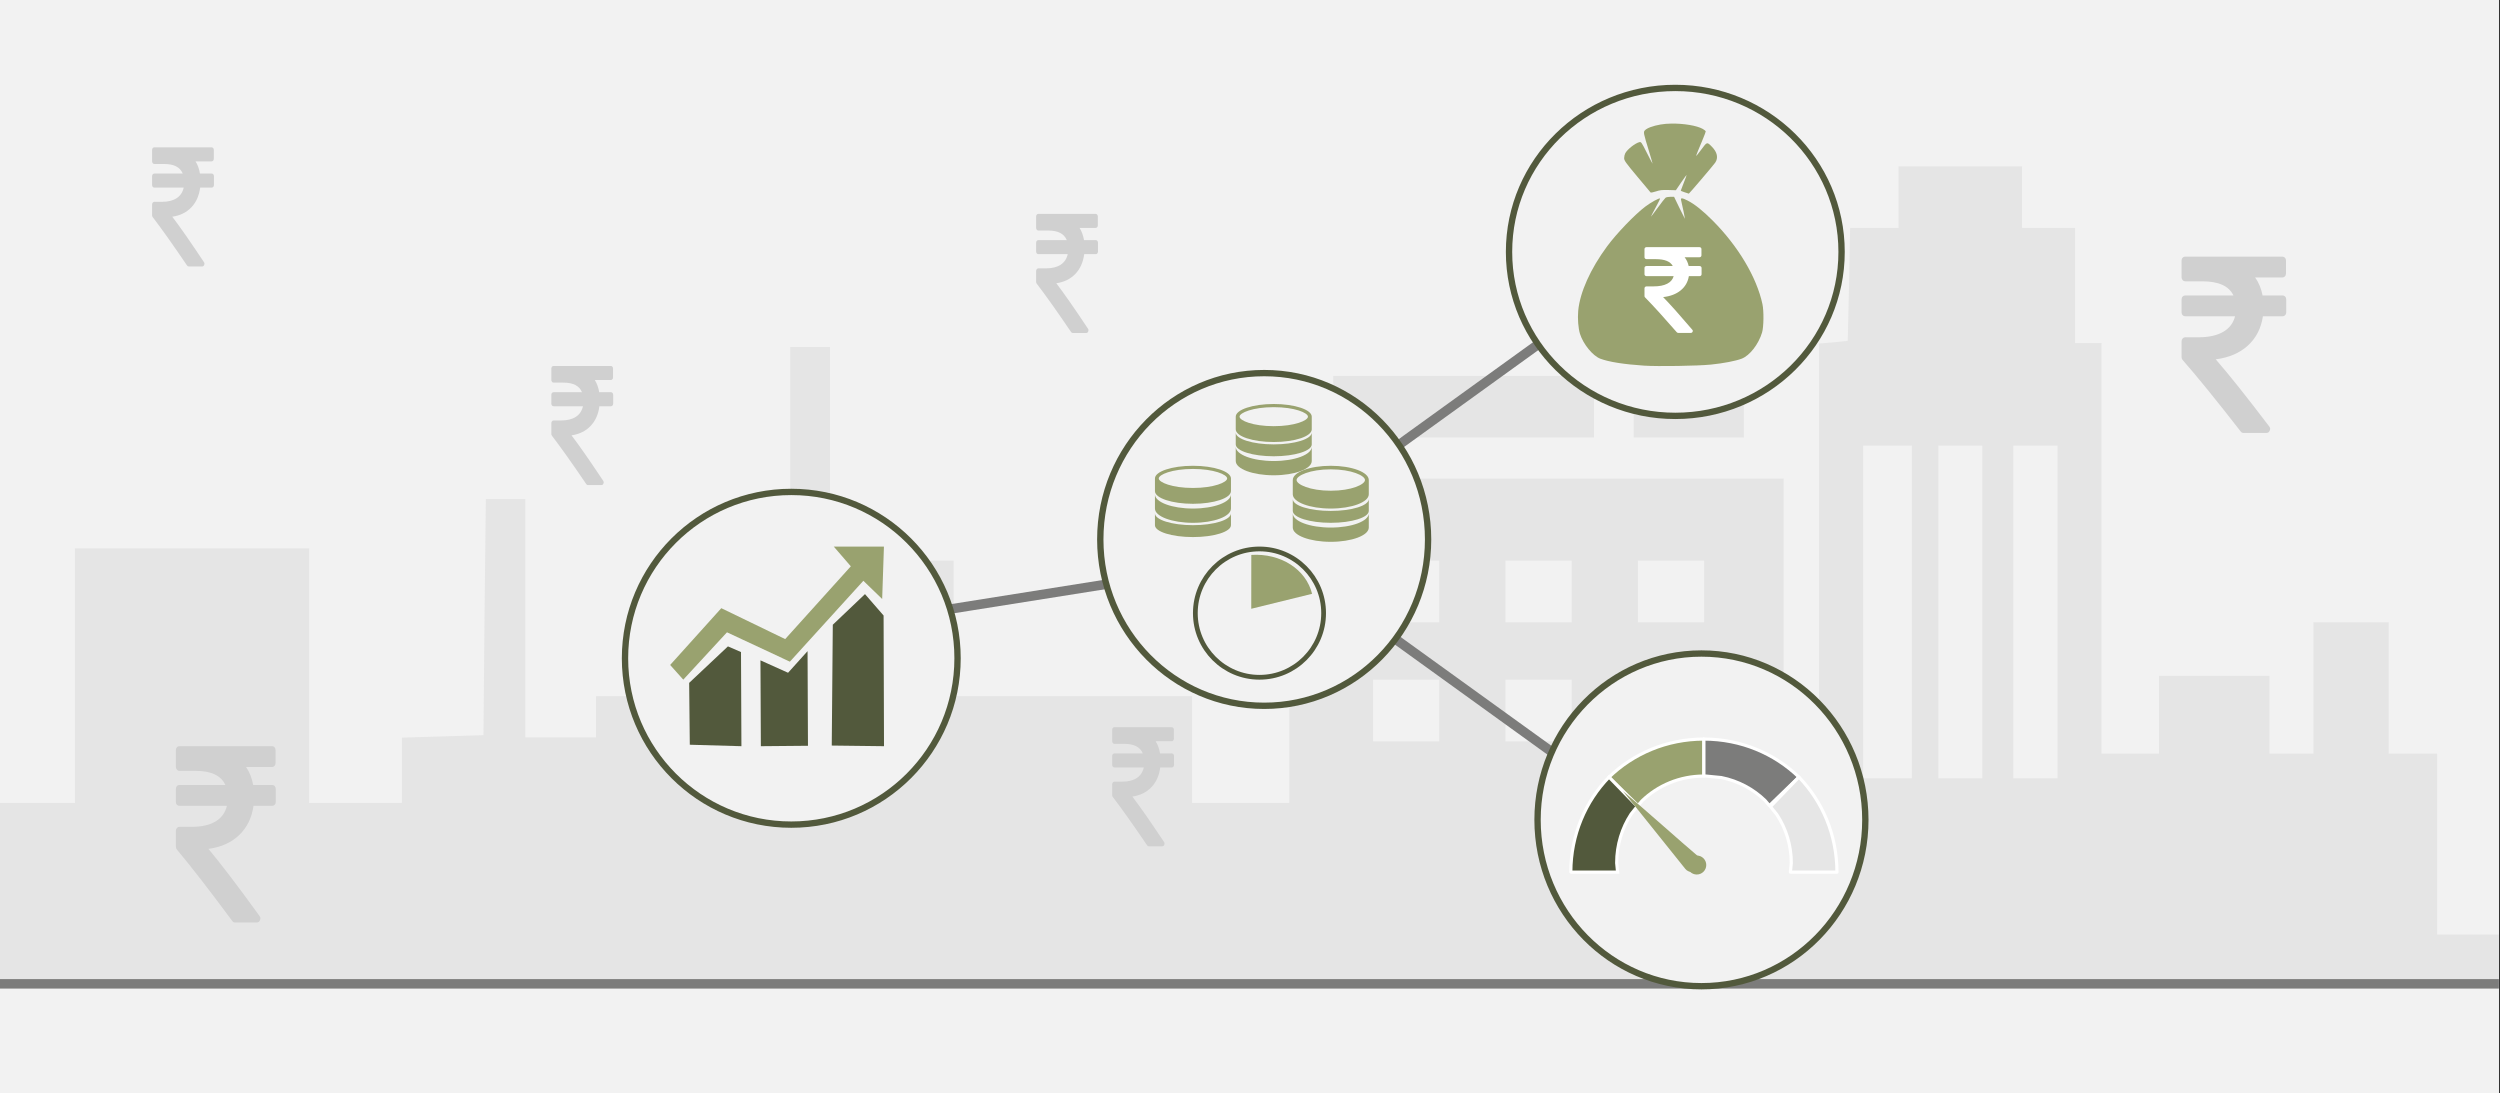 <svg width="526" height="230" xmlns="http://www.w3.org/2000/svg" xmlns:xlink="http://www.w3.org/1999/xlink" overflow="hidden"><rect width="100%" height="100%" fill="#333333" stroke="none"/><defs><clipPath id="clip0"><path d="M0 0 526 0 526 230 0 230Z" fill-rule="evenodd" clip-rule="evenodd"/></clipPath></defs><g clip-path="url(#clip0)"><rect x="0" y="0" width="525.239" height="230" fill="#FFFFFF" transform="scale(1.001 1)"/><rect x="0" y="0" width="525.239" height="230" fill="#F2F2F2" transform="scale(1.001 1)"/><path d="M0 152.97 0 133.939 7.907 133.939 15.758 133.939 15.758 107.182 15.758 80.374 40.369 80.374 64.98 80.374 64.98 107.182 64.98 133.939 74.724 133.939 84.468 133.939 84.468 127.094 84.468 120.198 93.043 119.939 101.618 119.679 101.841 94.841 102.119 70.003 106.295 70.003 110.415 70.003 110.415 95.049 110.415 120.146 117.877 120.146 125.282 120.146 125.282 115.79 125.282 111.486 137.81 111.486 150.339 111.486 150.339 97.226 150.339 82.967 158.245 82.967 166.096 82.967 166.096 60.514 166.096 38.009 170.272 38.009 174.449 38.009 174.449 60.514 174.449 82.967 187.478 82.967 200.452 82.967 200.452 97.226 200.452 111.486 225.508 111.486 250.564 111.486 250.564 122.739 250.564 133.939 260.754 133.939 270.999 133.939 270.999 99.819 270.999 65.699 322.95 65.699 374.9 65.699 374.9 96.812 374.9 127.924 378.631 127.924 382.361 127.924 382.361 82.604 382.361 37.283 385.368 37.024 388.375 36.713 388.653 24.838 388.876 12.963 393.943 12.963 399.066 12.963 399.066 6.482 399.066 0 412.039 0 425.013 0 425.013 6.482 425.013 12.963 430.581 12.963 436.149 12.963 436.149 25.046 436.149 37.179 438.933 37.179 441.717 37.179 441.717 80.374 441.717 123.568 447.787 123.568 453.8 123.568 453.8 115.375 453.8 107.182 465.382 107.182 477.019 107.182 477.019 115.375 477.019 123.568 481.641 123.568 486.262 123.568 486.262 109.775 486.262 95.93 494.169 95.93 502.076 95.93 502.076 109.775 502.076 123.568 507.142 123.568 512.265 123.568 512.265 142.599 512.265 161.629 518.78 161.629 525.239 161.629 525.239 166.815 525.239 172 262.647 172 0 172 0 152.97ZM401.85 93.752 401.85 58.751 396.727 58.751 391.604 58.751 391.604 93.752 391.604 128.754 396.727 128.754 401.85 128.754 401.85 93.752ZM416.661 93.752 416.661 58.751 412.039 58.751 407.418 58.751 407.418 93.752 407.418 128.754 412.039 128.754 416.661 128.754 416.661 93.752ZM432.474 93.752 432.474 58.751 427.797 58.751 423.176 58.751 423.176 93.752 423.176 128.754 427.797 128.754 432.474 128.754 432.474 93.752ZM302.515 114.494 302.515 108.012 295.555 108.012 288.595 108.012 288.595 114.494 288.595 120.976 295.555 120.976 302.515 120.976 302.515 114.494ZM330.355 114.494 330.355 108.012 323.395 108.012 316.435 108.012 316.435 114.494 316.435 120.976 323.395 120.976 330.355 120.976 330.355 114.494ZM358.196 114.494 358.196 108.012 351.236 108.012 344.276 108.012 344.276 114.494 344.276 120.976 351.236 120.976 358.196 120.976 358.196 114.494ZM302.515 89.448 302.515 82.967 295.555 82.967 288.595 82.967 288.595 89.448 288.595 95.93 295.555 95.93 302.515 95.93 302.515 89.448ZM330.355 89.448 330.355 82.967 323.395 82.967 316.435 82.967 316.435 89.448 316.435 95.93 323.395 95.93 330.355 95.93 330.355 89.448ZM358.196 89.448 358.196 82.967 351.236 82.967 344.276 82.967 344.276 89.448 344.276 95.93 351.236 95.93 358.196 95.93 358.196 89.448ZM280.242 50.558 280.242 44.076 307.637 44.076 335.033 44.076 335.033 50.558 335.033 57.039 307.637 57.039 280.242 57.039 280.242 50.558ZM343.385 41.069 343.385 25.046 354.966 25.046 366.548 25.046 366.548 41.069 366.548 57.039 354.966 57.039 343.385 57.039 343.385 41.069Z" fill="#E5E5E5" fill-rule="evenodd" transform="matrix(1.001 0 -0 1 0 35)"/><path d="M0 0 525.239 0" stroke="#7C7C7B" stroke-width="1.997" stroke-miterlimit="8" fill="none" fill-rule="evenodd" transform="matrix(1.001 0 -0 1 0 207)"/><path d="M0 0-48.37-34.936" stroke="#7C7C7B" stroke-width="1.997" stroke-miterlimit="8" fill="none" fill-rule="evenodd" transform="matrix(-1.001 -0 -0 1 280 103.936)"/><path d="M0 0-65.405-10.402" stroke="#7C7C7B" stroke-width="1.997" stroke-miterlimit="8" fill="none" fill-rule="evenodd" transform="matrix(-1.001 -0 -0 1 192 129.402)"/><path d="M0 0 48.37 34.936" stroke="#7C7C7B" stroke-width="1.997" stroke-miterlimit="8" fill="none" fill-rule="evenodd" transform="matrix(-1.001 -8.75495e-08 8.74228e-08 -1 334.44 163.936)"/><path d="M0 35C-8.89904e-15 15.67 15.647 0 34.949 0 54.251-8.91194e-15 69.899 15.67 69.899 35 69.899 54.33 54.251 70 34.949 70 15.647 70-1.33486e-14 54.33 0 35Z" stroke="#52593C" stroke-width="1.331" stroke-miterlimit="8" fill="#F2F2F2" fill-rule="evenodd" transform="matrix(1.001 0 -0 1 131.5 103.5)"/><path d="M10.984 21 0.133 20.691 0 7.676 8.149 0 10.896 1.191 10.984 21Z" fill="#52593C" fill-rule="evenodd" transform="matrix(1.001 0 -0 1 145 136)"/><path d="M0 1.937 0.085 20 9.986 19.91 9.9 0 5.804 4.55 0 1.937Z" fill="#52593C" fill-rule="evenodd" transform="matrix(1.001 0 -0 1 160 137)"/><path d="M6.986 0 0.22 6.445 0 31.865 10.984 32 10.896 4.507 6.986 0Z" fill="#52593C" fill-rule="evenodd" transform="matrix(1.001 0 -0 1 175 125)"/><path d="M0 24.909 2.76 28 11.944 18.036 25.165 24.217 40.61 7.196 44.564 11.025 44.935 0 34.391 0 37.974 4.152 24.177 19.466 10.75 12.962 0 24.909Z" fill="#99A26F" fill-rule="evenodd" transform="matrix(1.001 0 -0 1 141 115)"/><path d="M0 34.5C-8.89904e-15 15.446 15.647 0 34.949 0 54.251-8.78461e-15 69.899 15.446 69.899 34.5 69.899 53.554 54.251 69 34.949 69 15.647 69-1.33486e-14 53.554 0 34.5Z" stroke="#52593C" stroke-width="1.331" stroke-miterlimit="8" fill="#F2F2F2" fill-rule="evenodd" transform="matrix(1.001 0 -0 1 317.5 18.5)"/><path d="M19.675 0.001C18.843 0.012 18.046 0.075 17.352 0.198 15.735 0.484 14.493 0.951 14.059 1.437 13.727 1.808 13.768 2.015 14.936 5.837 15.368 7.25 15.705 8.422 15.687 8.441 15.668 8.46 15.124 7.426 14.478 6.143 13.356 3.913 13.285 3.815 12.895 3.913 11.999 4.14 10.352 5.447 9.936 6.262 9.81 6.508 9.708 6.964 9.708 7.275 9.708 7.776 10.029 8.227 12.429 11.101 13.926 12.894 15.202 14.419 15.265 14.49 15.328 14.562 15.832 14.466 16.385 14.277 17.198 14 17.694 13.943 18.987 13.979L20.585 14.024 21.692 12.393C22.302 11.496 22.82 10.782 22.844 10.806 22.868 10.831 22.602 11.562 22.252 12.431 21.903 13.301 21.617 14.055 21.617 14.108 21.617 14.161 21.992 14.321 22.451 14.464L22.451 14.464C22.909 14.608 23.294 14.733 23.305 14.744 23.357 14.79 28.517 8.721 28.858 8.213 29.535 7.203 29.287 6.024 28.157 4.877 27.12 3.825 27.148 3.818 25.956 5.43 25.368 6.224 24.868 6.854 24.845 6.831 24.801 6.787 25.265 5.616 26.284 3.193 26.599 2.444 26.857 1.752 26.857 1.655 26.857 1.558 26.582 1.322 26.246 1.131 24.982 0.412 22.172-0.03 19.675 0.002ZM19.432 15.405C19.008 15.405 18.548 15.496 18.41 15.606 18.272 15.717 17.539 16.657 16.782 17.696 16.025 18.735 15.379 19.585 15.347 19.585 15.314 19.585 15.747 18.741 16.308 17.71 16.87 16.678 17.299 15.803 17.261 15.764 17.106 15.608 15.349 16.569 14.193 17.442 11.941 19.144 8.157 23.081 6.11 25.855 2.621 30.58 0.408 35.53 0.055 39.4-0.094 41.031 0.068 43.099 0.434 44.258 1.123 46.431 3.122 48.872 4.705 49.472 6.482 50.145 9.635 50.646 13.87 50.929 16.771 51.123 25.171 50.991 27.969 50.707 30.59 50.441 33.131 49.952 34.407 49.469 36.102 48.827 37.973 46.42 38.705 43.94 39.052 42.764 39.093 39.457 38.78 37.992 37.565 32.322 33.676 25.788 28.301 20.389 26.264 18.342 24.548 16.969 23.093 16.22 21.894 15.604 21.546 15.579 21.68 16.119 21.961 17.255 22.532 20.083 22.466 20.016 22.424 19.973 21.898 18.919 21.296 17.672L20.203 15.405Z" fill="#99A26F" fill-rule="evenodd" transform="matrix(1.001 0 -0 1 332 26)"/><path d="M11.88 4.088C11.8 4.011 11.698 3.973 11.573 3.973L9.288 3.973C9.136 3.264 8.851 2.649 8.433 2.127L11.546 2.127C11.671 2.127 11.773 2.089 11.854 2.012 11.934 1.935 11.974 1.837 11.974 1.718L11.974 0.41C11.974 0.29 11.934 0.192 11.854 0.115 11.773 0.039 11.671 0 11.546 0L0.428 0C0.303 0 0.2 0.039 0.12 0.115 0.04 0.192 0 0.29 0 0.41L0 2.115C0 2.226 0.042 2.322 0.127 2.403 0.212 2.484 0.312 2.525 0.428 2.525L2.365 2.525C4.245 2.525 5.439 3.007 5.947 3.973L0.428 3.973C0.303 3.973 0.2 4.011 0.12 4.088 0.04 4.165 0 4.263 0 4.383L0 5.69C0 5.81 0.04 5.908 0.12 5.985 0.2 6.062 0.303 6.1 0.428 6.1L6.134 6.1C5.938 6.801 5.481 7.335 4.764 7.702 4.047 8.069 3.1 8.253 1.924 8.253L0.428 8.253C0.312 8.253 0.212 8.294 0.127 8.375 0.042 8.456 0 8.552 0 8.663L0 10.291C0 10.402 0.04 10.496 0.12 10.573 1.831 12.316 4.049 14.755 6.775 17.891 6.856 17.993 6.967 18.045 7.11 18.045L9.715 18.045C9.903 18.045 10.032 17.968 10.103 17.814 10.192 17.66 10.175 17.515 10.05 17.378 7.448 14.319 5.404 12.03 3.916 10.509 5.43 10.338 6.66 9.868 7.604 9.099 8.548 8.33 9.123 7.33 9.328 6.1L11.573 6.1C11.698 6.1 11.8 6.062 11.88 5.985 11.961 5.908 12.001 5.81 12.001 5.69L12.001 4.383C12.001 4.263 11.961 4.165 11.88 4.088Z" fill="#FFFFFF" fill-rule="evenodd" transform="matrix(1.001 0 -0 1 346 52)"/><path d="M0 35C-8.77191e-15 15.67 15.424 0 34.45 0 53.476-8.91193e-15 68.9 15.67 68.9 35 68.9 54.33 53.476 70 34.45 70 15.424 70-1.31579e-14 54.33 0 35Z" stroke="#52593C" stroke-width="1.331" stroke-miterlimit="8" fill="#F2F2F2" fill-rule="evenodd" transform="matrix(1.001 0 -0 1 323.5 137.5)"/><path d="M19.971 0 19.971 7.785 19.971 7.785C14.894 7.785 10.297 9.781 6.97 13.007L6.126 14 0 8.045 0 8.041C5.112 3.075 12.172 0 19.971 0Z" stroke="#FFFFFF" stroke-width="0.666" stroke-linejoin="round" stroke-miterlimit="10" fill="#99A26F" fill-rule="evenodd" transform="matrix(1.001 0 -0 1 338.5 155.5)"/><path d="M0 0C7.8 0 14.862 3.058 19.971 7.997L13.763 14 12.862 12.935C10.393 10.529 7.218 8.811 3.666 8.102L0 7.742Z" stroke="#FFFFFF" stroke-width="0.666" stroke-linejoin="round" stroke-miterlimit="10" fill="#7C7C7B" fill-rule="evenodd" transform="matrix(1.001 0 -0 1 358.5 155.5)"/><path d="M5.987 0C10.924 5.118 13.98 12.188 13.98 19.996L13.98 20 4.195 20 4.383 18.085C4.383 14.312 3.267 10.808 1.357 7.9L0 6.209Z" stroke="#FFFFFF" stroke-width="0.666" stroke-linejoin="round" stroke-miterlimit="10" fill="#E6E6E6" fill-rule="evenodd" transform="matrix(1.001 0 -0 1 372.5 163.5)"/><path d="M8.028 0 13.98 6.141 12.68 7.77C10.761 10.709 9.641 14.251 9.641 18.065L9.83 20 0.087 20 0 19.922C0.019 12.143 3.082 5.104 8.028 0Z" stroke="#FFFFFF" stroke-width="0.666" stroke-miterlimit="8" fill="#52593C" fill-rule="evenodd" transform="matrix(1.001 0 -0 1 330.5 163.5)"/><path d="M0 2C-5.08516e-16 0.895 0.894 0 1.997 0 3.1 -5.09251e-16 3.994 0.895 3.994 2 3.994 3.105 3.1 4 1.997 4 0.894 4 -7.62775e-16 3.105 0 2Z" fill="#99A26F" fill-rule="evenodd" transform="matrix(1.001 0 -0 1 355 180)"/><path d="M-19.822 0C-14.629-3.467-5.885-9.733-2.943-11.694 0-13.659-3.315-16.538-5.028-14.821L-19.822 0Z" fill="#99A26F" fill-rule="evenodd" transform="matrix(0.995 0.109 0.109 -0.994 361.195 168.614)"/><path d="M0 35C-8.77191e-15 15.67 15.424 0 34.45 0 53.476-8.91193e-15 68.9 15.67 68.9 35 68.9 54.33 53.476 70 34.45 70 15.424 70-1.31579e-14 54.33 0 35Z" stroke="#52593C" stroke-width="1.331" stroke-miterlimit="8" fill="#F2F2F2" fill-rule="evenodd" transform="matrix(1.001 0 -0 1 231.5 78.5)"/><path d="M7.988 2.999C3.578 2.999 0 1.656 0 0L0 2.999C0 4.657 3.578 6 7.988 6 12.4 6 15.977 4.657 15.977 2.999L15.977 0C15.977 1.657 12.4 2.999 7.988 2.999Z" fill="#99A26F" fill-rule="evenodd" transform="matrix(1.001 0 -0 1 243 104)"/><path d="M7.988 2.499C3.578 2.499 0 1.38 0 0L0 2.499C0 3.88 3.578 5 7.988 5 12.4 5 15.977 3.88 15.977 2.499L15.977 0C15.977 1.38 12.4 2.499 7.988 2.499Z" fill="#99A26F" fill-rule="evenodd" transform="matrix(1.001 0 -0 1 243 108)"/><path d="M7.988 0C3.578 0 0 1.194 0 2.668L0 5.333C0 6.806 3.578 8 7.988 8 12.4 8 15.977 6.806 15.977 5.333L15.977 2.668C15.977 1.193 12.4 0 7.988 0ZM7.988 4.666C3.599 4.666 0.8 3.483 0.8 2.666 0.8 1.85 3.599 0.667 7.988 0.667 12.378 0.667 15.177 1.85 15.177 2.666 15.177 3.483 12.378 4.666 7.988 4.666Z" fill="#99A26F" fill-rule="evenodd" transform="matrix(1.001 0 -0 1 243 98)"/><path d="M7.988 2.499C3.578 2.499 0 1.38 0 0L0 2.499C0 3.881 3.578 5 7.988 5 12.4 5 15.977 3.881 15.977 2.499L15.977 0C15.977 1.381 12.4 2.499 7.988 2.499Z" fill="#99A26F" fill-rule="evenodd" transform="matrix(1.001 0 -0 1 260 91)"/><path d="M7.988 2.999C3.578 2.999 0 1.657 0 0L0 2.999C0 4.656 3.578 6 7.988 6 12.4 6 15.977 4.656 15.977 2.999L15.977 0C15.977 1.657 12.4 2.999 7.988 2.999Z" fill="#99A26F" fill-rule="evenodd" transform="matrix(1.001 0 -0 1 260 94)"/><path d="M7.988 0C3.578 0 0 1.194 0 2.668L0 5.333C0 6.806 3.578 8 7.988 8 12.4 8 15.977 6.806 15.977 5.333L15.977 2.668C15.977 1.193 12.4 0 7.988 0ZM7.988 4.667C3.599 4.667 0.8 3.483 0.8 2.666 0.8 1.85 3.599 0.667 7.988 0.667 12.378 0.667 15.177 1.85 15.177 2.666 15.177 3.483 12.378 4.667 7.988 4.667Z" fill="#99A26F" fill-rule="evenodd" transform="matrix(1.001 0 -0 1 260 85)"/><path d="M7.988 2.499C3.578 2.499 0 1.38 0 0L0 2.499C0 3.881 3.578 5 7.988 5 12.4 5 15.977 3.881 15.977 2.499L15.977 0C15.977 1.381 12.4 2.499 7.988 2.499Z" fill="#99A26F" fill-rule="evenodd" transform="matrix(1.001 0 -0 1 272 105)"/><path d="M7.988 2.999C3.578 2.999 0 1.657 0 0L0 2.999C0 4.656 3.578 6 7.988 6 12.4 6 15.977 4.656 15.977 2.999L15.977 0C15.977 1.657 12.4 2.999 7.988 2.999Z" fill="#99A26F" fill-rule="evenodd" transform="matrix(1.001 0 -0 1 272 108)"/><path d="M7.988 0C3.578 0 0 1.344 0 3.001L0 6C0 7.656 3.578 9 7.988 9 12.4 9 15.977 7.656 15.977 6L15.977 3.001C15.977 1.342 12.4 0 7.988 0ZM7.988 5.25C3.599 5.25 0.8 3.918 0.8 2.999 0.8 2.081 3.599 0.75 7.988 0.75 12.378 0.75 15.177 2.081 15.177 2.999 15.177 3.918 12.378 5.25 7.988 5.25Z" fill="#99A26F" fill-rule="evenodd" transform="matrix(1.001 0 -0 1 272 98)"/><path d="M0 13.5C-3.43249e-15 6.044 6.035 0 13.48 0 20.925-3.43746e-15 26.961 6.044 26.961 13.5 26.961 20.956 20.925 27 13.48 27 6.035 27-5.14873e-15 20.956 0 13.5Z" stroke="#52593C" stroke-width="0.999" stroke-miterlimit="8" fill="none" fill-rule="evenodd" transform="matrix(1.001 0 -0 1 251.5 115.5)"/><path d="M0.242 10.452C1.338 4.36 5.928 9.13249e-06 11.243 9.13249e-06L11.243 13.168Z" fill="#99A26F" fill-rule="evenodd" transform="matrix(0.239 0.971 -0.972 0.239 273.376 114.021)"/><path d="M21.781 8.404C21.634 8.246 21.446 8.167 21.217 8.167L17.028 8.167C16.75 6.709 16.227 5.444 15.46 4.373L21.168 4.373C21.397 4.373 21.585 4.294 21.732 4.136 21.878 3.979 21.952 3.776 21.952 3.531L21.952 0.843C21.952 0.597 21.878 0.395 21.732 0.237 21.584 0.079 21.397 0 21.168 0L0.784 0C0.555 0 0.367 0.079 0.22 0.237 0.074 0.395 0 0.597 0 0.843L0 4.347C0 4.575 0.078 4.772 0.233 4.939 0.388 5.106 0.572 5.189 0.784 5.189L4.336 5.189C7.783 5.189 9.971 6.181 10.902 8.166L0.784 8.166C0.555 8.166 0.367 8.245 0.22 8.403 0.074 8.561 0 8.763 0 9.009L0 11.696C0 11.942 0.073 12.144 0.22 12.302 0.367 12.46 0.555 12.539 0.784 12.539L11.246 12.539C10.886 13.979 10.049 15.077 8.734 15.832 7.419 16.587 5.684 16.965 3.528 16.965L0.784 16.965C0.572 16.965 0.388 17.048 0.233 17.215 0.078 17.382 0 17.58 0 17.808L0 21.154C0 21.382 0.073 21.576 0.22 21.733 3.356 25.316 7.423 30.33 12.421 36.776 12.569 36.987 12.773 37.092 13.034 37.092L17.812 37.092C18.155 37.092 18.392 36.934 18.522 36.617 18.686 36.301 18.654 36.003 18.424 35.722 13.655 29.434 9.906 24.727 7.179 21.602 9.955 21.25 12.209 20.284 13.941 18.704 15.672 17.123 16.726 15.068 17.101 12.539L21.217 12.539C21.446 12.539 21.634 12.46 21.781 12.302 21.928 12.145 22.001 11.943 22.001 11.697L22.001 9.01C22.001 8.763 21.928 8.562 21.781 8.404Z" fill="#D0D0D0" fill-rule="evenodd" transform="matrix(1.001 0 -0 1 459 54)"/><path d="M12.87 5.678C12.784 5.571 12.673 5.518 12.538 5.518L10.062 5.518C9.898 4.533 9.589 3.679 9.135 2.955L12.508 2.955C12.644 2.955 12.755 2.901 12.842 2.795 12.928 2.688 12.971 2.552 12.971 2.386L12.971 0.57C12.971 0.403 12.928 0.267 12.842 0.16 12.755 0.054 12.644 0 12.508 0L0.463 0C0.328 0 0.217 0.054 0.13 0.16 0.044 0.267 0 0.403 0 0.57L0 2.937C0 3.091 0.046 3.225 0.138 3.337 0.229 3.45 0.338 3.506 0.463 3.506L2.562 3.506C4.599 3.506 5.892 4.177 6.442 5.518L0.463 5.518C0.328 5.518 0.217 5.571 0.13 5.678 0.044 5.785 0 5.921 0 6.087L0 7.903C0 8.069 0.043 8.205 0.13 8.312 0.217 8.419 0.328 8.472 0.463 8.472L6.645 8.472C6.433 9.445 5.938 10.187 5.161 10.697 4.384 11.208 3.359 11.463 2.085 11.463L0.463 11.463C0.338 11.463 0.229 11.519 0.138 11.632 0.046 11.745 0 11.878 0 12.032L0 14.293C0 14.447 0.043 14.578 0.13 14.685 1.983 17.105 4.387 20.493 7.34 24.848 7.427 24.991 7.548 25.062 7.702 25.062L10.525 25.062C10.728 25.062 10.868 24.956 10.945 24.741 11.041 24.528 11.023 24.326 10.887 24.136 8.069 19.888 5.854 16.708 4.242 14.596 5.883 14.358 7.215 13.706 8.238 12.638 9.261 11.57 9.883 10.181 10.105 8.472L12.538 8.472C12.673 8.472 12.784 8.419 12.87 8.312 12.957 8.206 13.001 8.069 13.001 7.903L13.001 6.088C13.001 5.921 12.957 5.785 12.87 5.678Z" fill="#D0D0D0" fill-rule="evenodd" transform="matrix(1.001 0 -0 1 218 45)"/><path d="M12.87 5.678C12.784 5.571 12.673 5.518 12.538 5.518L10.062 5.518C9.898 4.533 9.589 3.679 9.135 2.955L12.508 2.955C12.644 2.955 12.755 2.901 12.842 2.795 12.928 2.688 12.971 2.552 12.971 2.386L12.971 0.57C12.971 0.403 12.928 0.267 12.842 0.16 12.755 0.054 12.644 0 12.508 0L0.463 0C0.328 0 0.217 0.054 0.13 0.16 0.044 0.267 0 0.403 0 0.57L0 2.937C0 3.091 0.046 3.225 0.138 3.337 0.229 3.45 0.338 3.506 0.463 3.506L2.562 3.506C4.599 3.506 5.892 4.177 6.442 5.518L0.463 5.518C0.328 5.518 0.217 5.571 0.13 5.678 0.044 5.785 0 5.921 0 6.087L0 7.903C0 8.069 0.043 8.205 0.13 8.312 0.217 8.419 0.328 8.472 0.463 8.472L6.645 8.472C6.433 9.445 5.938 10.187 5.161 10.697 4.384 11.208 3.359 11.463 2.085 11.463L0.463 11.463C0.338 11.463 0.229 11.519 0.138 11.632 0.046 11.745 0 11.878 0 12.032L0 14.293C0 14.447 0.043 14.578 0.13 14.685 1.983 17.105 4.387 20.493 7.34 24.848 7.427 24.991 7.548 25.062 7.702 25.062L10.525 25.062C10.728 25.062 10.868 24.956 10.945 24.741 11.041 24.528 11.023 24.326 10.887 24.136 8.069 19.888 5.854 16.708 4.242 14.596 5.883 14.358 7.215 13.706 8.238 12.638 9.261 11.57 9.883 10.181 10.105 8.472L12.538 8.472C12.673 8.472 12.784 8.419 12.87 8.312 12.957 8.206 13.001 8.069 13.001 7.903L13.001 6.088C13.001 5.921 12.957 5.785 12.87 5.678Z" fill="#D0D0D0" fill-rule="evenodd" transform="matrix(1.001 0 -0 1 116 77)"/><path d="M12.87 5.678C12.784 5.571 12.673 5.518 12.538 5.518L10.062 5.518C9.898 4.533 9.589 3.679 9.135 2.955L12.508 2.955C12.644 2.955 12.755 2.901 12.842 2.795 12.928 2.688 12.971 2.552 12.971 2.386L12.971 0.57C12.971 0.403 12.928 0.267 12.842 0.16 12.755 0.054 12.644 0 12.508 0L0.463 0C0.328 0 0.217 0.054 0.13 0.16 0.044 0.267 0 0.403 0 0.57L0 2.937C0 3.091 0.046 3.225 0.138 3.337 0.229 3.45 0.338 3.506 0.463 3.506L2.562 3.506C4.599 3.506 5.892 4.177 6.442 5.518L0.463 5.518C0.328 5.518 0.217 5.571 0.13 5.678 0.044 5.785 0 5.921 0 6.087L0 7.903C0 8.069 0.043 8.205 0.13 8.312 0.217 8.419 0.328 8.472 0.463 8.472L6.645 8.472C6.433 9.445 5.938 10.187 5.161 10.697 4.384 11.208 3.359 11.463 2.085 11.463L0.463 11.463C0.338 11.463 0.229 11.519 0.138 11.632 0.046 11.745 0 11.878 0 12.032L0 14.293C0 14.447 0.043 14.578 0.13 14.685 1.983 17.105 4.387 20.493 7.34 24.848 7.427 24.991 7.548 25.062 7.702 25.062L10.525 25.062C10.728 25.062 10.868 24.956 10.945 24.741 11.041 24.528 11.023 24.326 10.887 24.136 8.069 19.888 5.854 16.708 4.242 14.596 5.883 14.358 7.215 13.706 8.238 12.638 9.261 11.57 9.883 10.181 10.105 8.472L12.538 8.472C12.673 8.472 12.784 8.419 12.87 8.312 12.957 8.206 13.001 8.069 13.001 7.903L13.001 6.088C13.001 5.921 12.957 5.785 12.87 5.678Z" fill="#D0D0D0" fill-rule="evenodd" transform="matrix(1.001 0 -0 1 32 31)"/><path d="M12.87 5.678C12.784 5.571 12.673 5.518 12.538 5.518L10.062 5.518C9.898 4.533 9.589 3.679 9.135 2.955L12.508 2.955C12.644 2.955 12.755 2.901 12.842 2.795 12.928 2.688 12.971 2.552 12.971 2.386L12.971 0.57C12.971 0.403 12.928 0.267 12.842 0.16 12.755 0.054 12.644 0 12.508 0L0.463 0C0.328 0 0.217 0.054 0.13 0.16 0.044 0.267 0 0.403 0 0.57L0 2.937C0 3.091 0.046 3.225 0.138 3.337 0.229 3.45 0.338 3.506 0.463 3.506L2.562 3.506C4.599 3.506 5.892 4.177 6.442 5.518L0.463 5.518C0.328 5.518 0.217 5.571 0.13 5.678 0.044 5.785 0 5.921 0 6.087L0 7.903C0 8.069 0.043 8.205 0.13 8.312 0.217 8.419 0.328 8.472 0.463 8.472L6.645 8.472C6.433 9.445 5.938 10.187 5.161 10.697 4.384 11.208 3.359 11.463 2.085 11.463L0.463 11.463C0.338 11.463 0.229 11.519 0.138 11.632 0.046 11.745 0 11.878 0 12.032L0 14.293C0 14.447 0.043 14.578 0.13 14.685 1.983 17.105 4.387 20.493 7.34 24.848 7.427 24.991 7.548 25.062 7.702 25.062L10.525 25.062C10.728 25.062 10.868 24.956 10.945 24.741 11.041 24.528 11.023 24.326 10.887 24.136 8.069 19.888 5.854 16.708 4.242 14.596 5.883 14.358 7.215 13.706 8.238 12.638 9.261 11.57 9.883 10.181 10.105 8.472L12.538 8.472C12.673 8.472 12.784 8.419 12.87 8.312 12.957 8.206 13.001 8.069 13.001 7.903L13.001 6.088C13.001 5.921 12.957 5.785 12.87 5.678Z" fill="#D0D0D0" fill-rule="evenodd" transform="matrix(1.001 0 -0 1 234 153)"/><path d="M20.791 8.404C20.651 8.246 20.471 8.167 20.253 8.167L16.254 8.167C15.989 6.709 15.49 5.444 14.757 4.373L20.206 4.373C20.425 4.373 20.604 4.294 20.744 4.136 20.884 3.979 20.954 3.776 20.954 3.531L20.954 0.843C20.954 0.597 20.884 0.395 20.744 0.237 20.603 0.079 20.424 0 20.206 0L0.748 0C0.53 0 0.351 0.079 0.21 0.237 0.07 0.395 0 0.597 0 0.843L0 4.347C0 4.575 0.074 4.772 0.222 4.939 0.37 5.106 0.546 5.189 0.748 5.189L4.139 5.189C7.429 5.189 9.518 6.181 10.407 8.166L0.748 8.166C0.53 8.166 0.35 8.245 0.21 8.403 0.07 8.561 0 8.763 0 9.009L0 11.696C0 11.942 0.07 12.144 0.21 12.302 0.351 12.46 0.53 12.539 0.748 12.539L10.735 12.539C10.392 13.979 9.592 15.077 8.337 15.832 7.082 16.587 5.426 16.965 3.368 16.965L0.748 16.965C0.546 16.965 0.37 17.048 0.222 17.215 0.074 17.382 0 17.58 0 17.808L0 21.154C0 21.382 0.07 21.576 0.21 21.733 3.204 25.316 7.086 30.33 11.857 36.776 11.997 36.987 12.192 37.092 12.442 37.092L17.002 37.092C17.33 37.092 17.556 36.934 17.68 36.617 17.836 36.301 17.806 36.003 17.587 35.722 13.035 29.434 9.456 24.727 6.852 21.602 9.503 21.25 11.655 20.284 13.307 18.704 14.96 17.123 15.965 15.068 16.324 12.539L20.253 12.539C20.471 12.539 20.651 12.46 20.791 12.302 20.931 12.145 21.001 11.943 21.001 11.697L21.001 9.01C21.001 8.763 20.931 8.562 20.791 8.404Z" fill="#D0D0D0" fill-rule="evenodd" transform="matrix(1.001 0 -0 1 37 157)"/></g></svg>